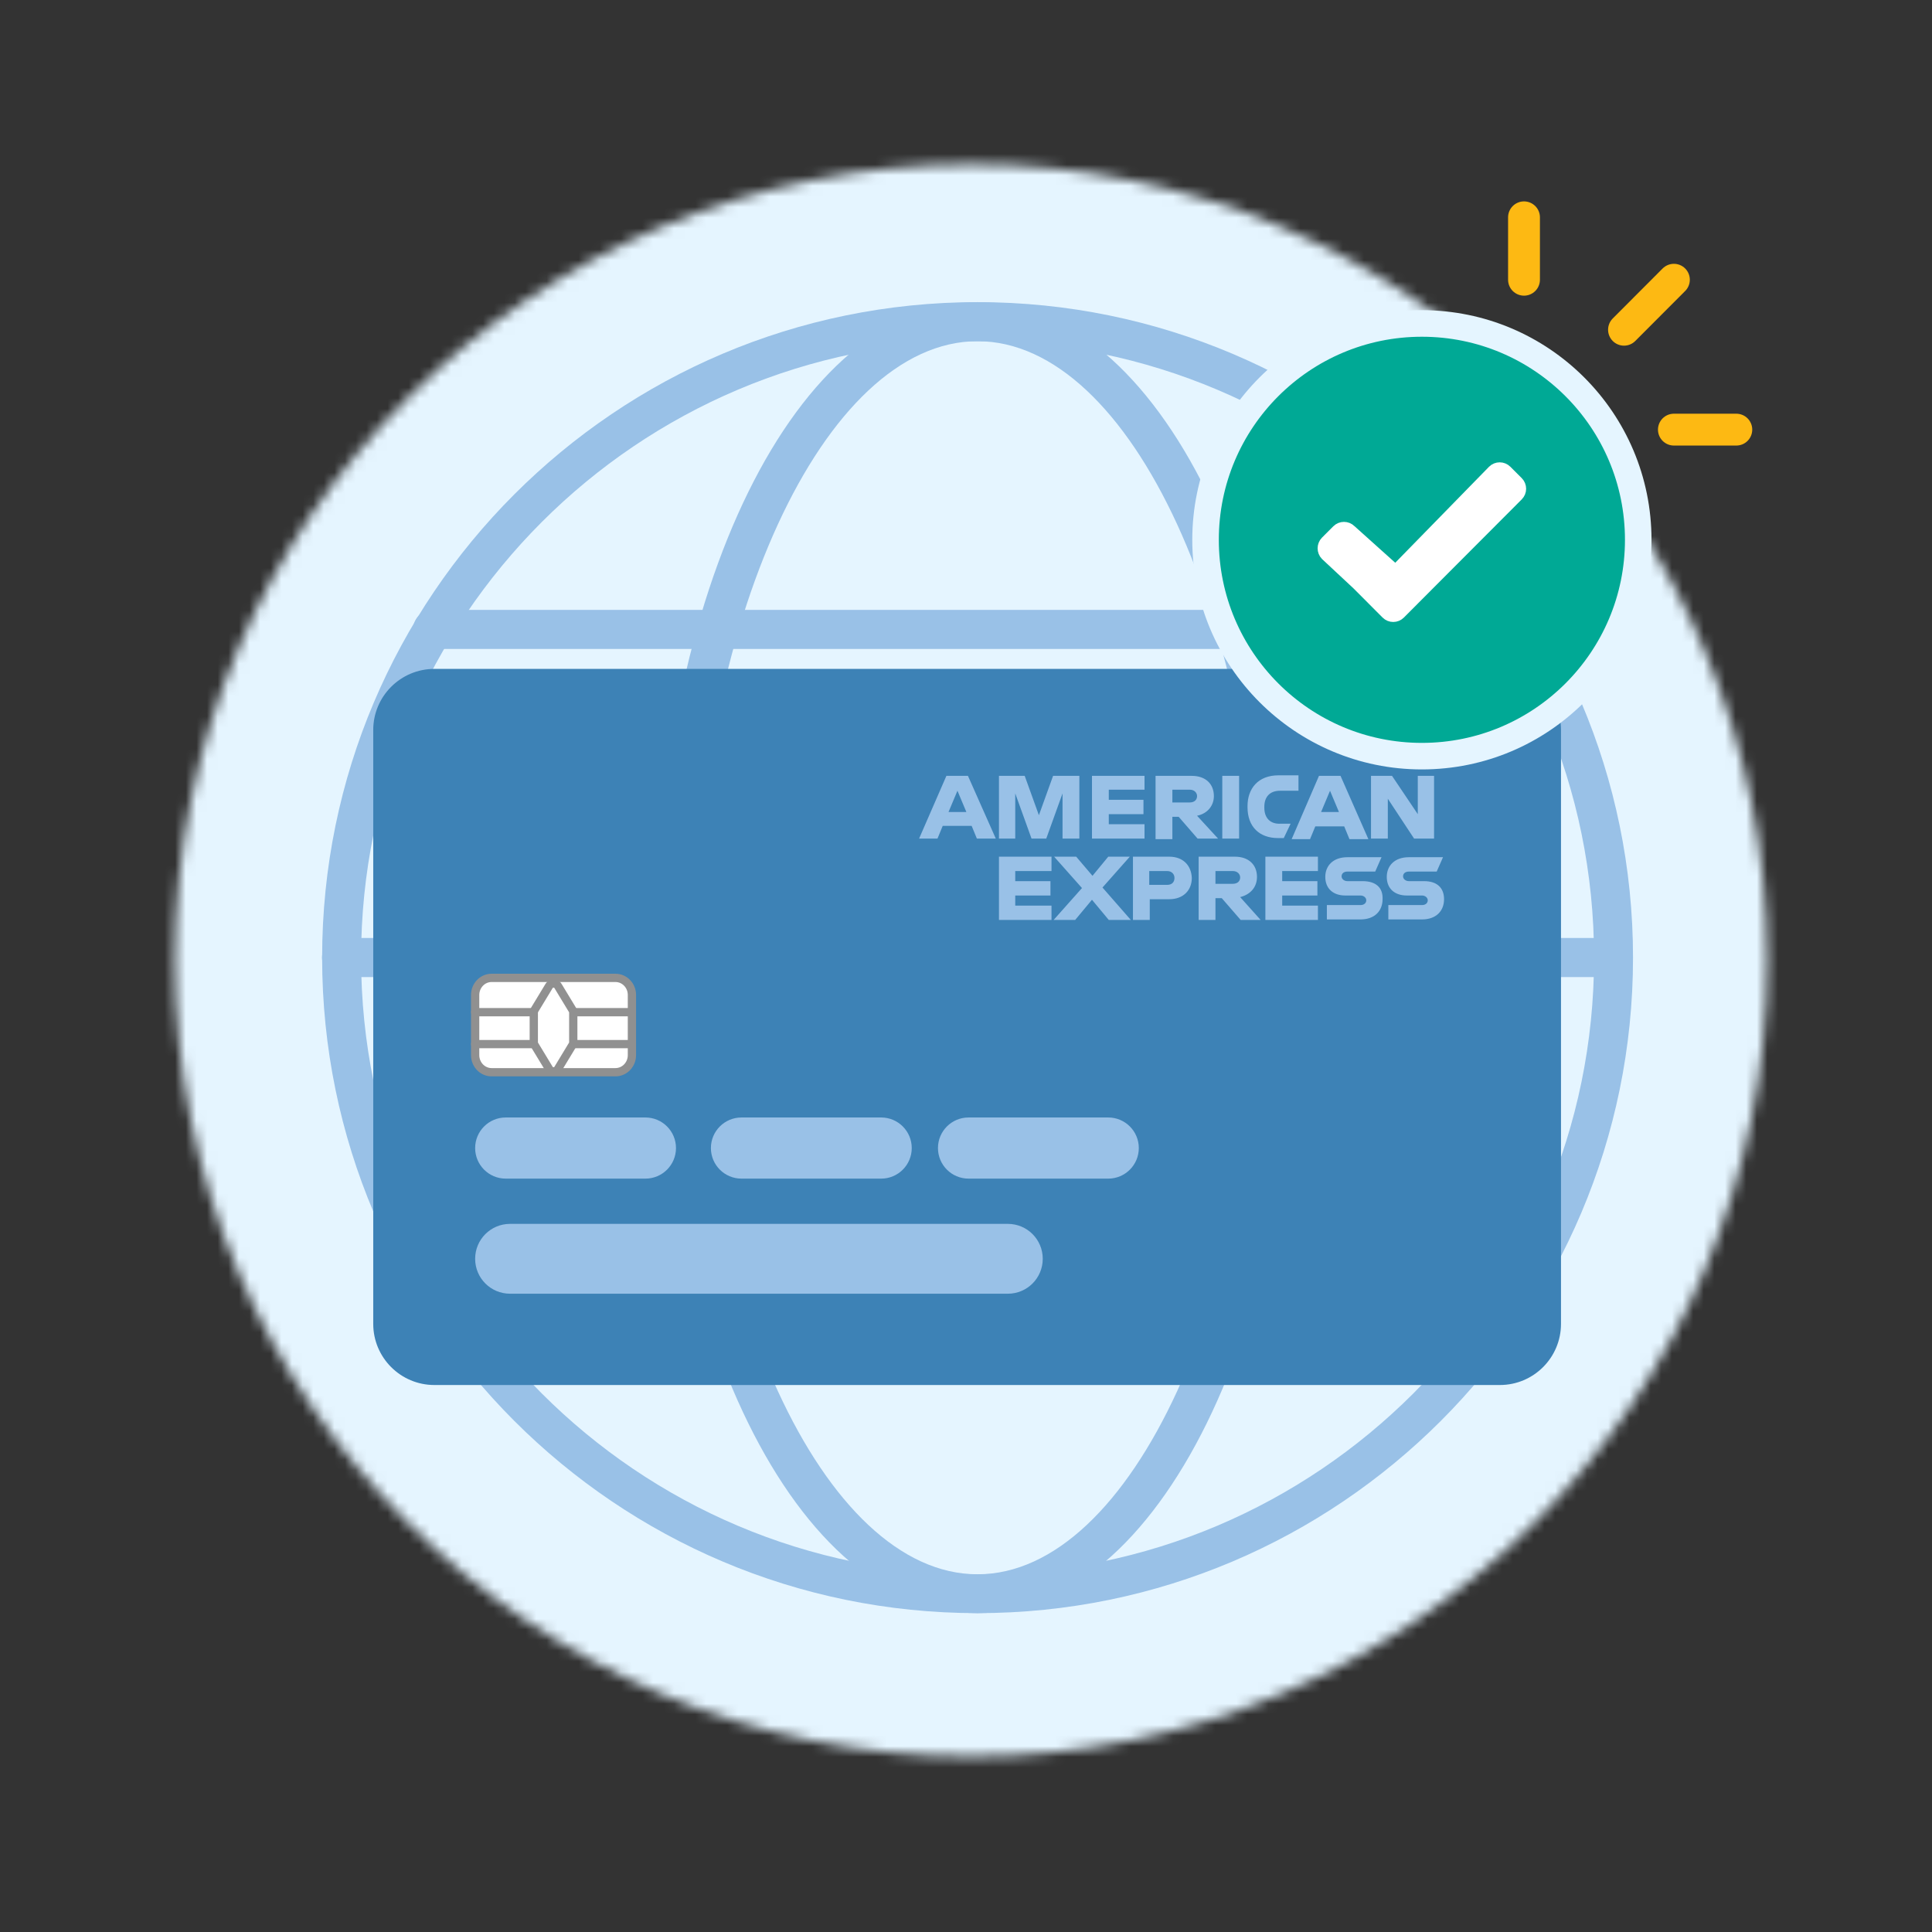 <svg width="182" height="182" viewBox="0 0 182 182" fill="none" xmlns="http://www.w3.org/2000/svg">
<rect x="0" y="0" width="182" height="182" fill="#333333" stroke="none"/>
<mask id="mask0_2225_3311" style="mask-type:luminance" maskUnits="userSpaceOnUse" x="0" y="0" width="181" height="181">
<path d="M180.976 0.972H0.977V180.972H180.976V0.972Z" fill="white"/>
</mask>
<g mask="url(#mask0_2225_3311)">
<mask id="mask1_2225_3311" style="mask-type:luminance" maskUnits="userSpaceOnUse" x="16" y="15" width="151" height="151">
<path d="M16.477 90.472C16.477 131.892 50.057 165.472 91.477 165.472C132.896 165.472 166.476 131.892 166.476 90.472C166.476 49.052 132.896 15.472 91.477 15.472C50.057 15.472 16.477 49.052 16.477 90.472Z" fill="white"/>
</mask>
<g mask="url(#mask1_2225_3311)">
<path d="M208.617 8.472H-30.383V179.472H208.617V8.472Z" fill="#E5F5FF"/>
<path d="M96.758 42.472H78.758C77.658 42.472 76.758 41.572 76.758 40.472C76.758 39.372 77.658 38.472 78.758 38.472H96.758C97.858 38.472 98.758 39.372 98.758 40.472C98.758 41.572 97.858 42.472 96.758 42.472Z" fill="#E5F5FF"/>
<path d="M104.758 40.472C104.758 41.572 103.858 42.472 102.758 42.472C101.658 42.472 100.758 41.572 100.758 40.472C100.758 39.372 101.658 38.472 102.758 38.472C103.858 38.472 104.758 39.372 104.758 40.472Z" fill="#E5F5FF"/>
<path d="M208.617 8.472H-30.383V179.472H208.617V8.472Z" fill="#E5F5FF"/>
<path d="M96.758 42.472H78.758C77.658 42.472 76.758 41.572 76.758 40.472C76.758 39.372 77.658 38.472 78.758 38.472H96.758C97.858 38.472 98.758 39.372 98.758 40.472C98.758 41.572 97.858 42.472 96.758 42.472Z" fill="#E5F5FF"/>
<path d="M104.758 40.472C104.758 41.572 103.858 42.472 102.758 42.472C101.658 42.472 100.758 41.572 100.758 40.472C100.758 39.372 101.658 38.472 102.758 38.472C103.858 38.472 104.758 39.372 104.758 40.472Z" fill="#E5F5FF"/>
<path d="M208.617 8.472H-30.383V179.472H208.617V8.472Z" fill="#E5F5FF"/>
</g>
<path d="M92.086 151.962C58.046 151.962 30.346 124.262 30.346 90.212C30.346 56.162 58.046 28.462 92.086 28.462C126.126 28.462 153.835 56.162 153.835 90.212C153.835 124.262 126.135 151.962 92.086 151.962ZM92.086 32.142C60.066 32.142 34.016 58.192 34.016 90.222C34.016 122.252 60.066 148.302 92.086 148.302C124.105 148.302 150.165 122.252 150.165 90.222C150.165 58.192 124.116 32.142 92.086 32.142Z" fill="#99C1E7"/>
<path d="M92.085 151.962C75.035 151.962 61.685 124.842 61.685 90.212C61.685 55.582 75.035 28.462 92.085 28.462C109.135 28.462 122.485 55.582 122.485 90.212C122.485 124.842 109.135 151.962 92.085 151.962ZM92.085 32.142C77.596 32.142 65.356 58.742 65.356 90.222C65.356 121.702 77.596 148.302 92.085 148.302C106.575 148.302 118.815 121.702 118.815 90.222C118.815 58.742 106.575 32.142 92.085 32.142Z" fill="#99C1E7"/>
<path d="M151.986 92.042H32.176C31.166 92.042 30.336 91.222 30.336 90.202C30.336 89.182 31.156 88.362 32.176 88.362H151.986C152.996 88.362 153.826 89.182 153.826 90.202C153.826 91.222 153.006 92.042 151.986 92.042Z" fill="#99C1E7"/>
<path d="M143.396 61.132H40.756C39.746 61.132 38.916 60.312 38.916 59.292C38.916 58.272 39.736 57.452 40.756 57.452H143.396C144.406 57.452 145.236 58.272 145.236 59.292C145.236 60.312 144.416 61.132 143.396 61.132Z" fill="#99C1E7"/>
<path d="M145.197 119.732H38.957C37.947 119.732 37.117 118.912 37.117 117.892C37.117 116.872 37.937 116.052 38.957 116.052H145.197C146.207 116.052 147.037 116.872 147.037 117.892C147.037 118.912 146.217 119.732 145.197 119.732Z" fill="#99C1E7"/>
<path d="M141.29 63.012H40.92C37.739 63.012 35.16 65.591 35.16 68.772V124.712C35.16 127.893 37.739 130.472 40.92 130.472H141.29C144.471 130.472 147.05 127.893 147.05 124.712V68.772C147.05 65.591 144.471 63.012 141.29 63.012Z" fill="#3D82B6"/>
<g clip-path="url(#clip0_2225_3311)">
<path d="M134.153 83.006H132.717C132.42 83.006 132.173 82.806 132.173 82.555C132.173 82.255 132.42 82.105 132.717 82.105H135.341L135.935 80.752H132.717C131.38 80.752 130.638 81.553 130.638 82.605C130.638 83.707 131.38 84.359 132.519 84.359H133.955C134.252 84.359 134.499 84.559 134.499 84.809C134.499 85.06 134.301 85.26 133.955 85.26H130.786V86.613H133.955C135.291 86.613 136.034 85.811 136.034 84.709C136.034 83.607 135.341 83.006 134.153 83.006ZM128.361 83.006H126.925C126.628 83.006 126.381 82.806 126.381 82.555C126.381 82.255 126.628 82.105 126.925 82.105H129.549L130.143 80.752H126.925C125.589 80.752 124.846 81.553 124.846 82.605C124.846 83.707 125.589 84.359 126.727 84.359H128.163C128.46 84.359 128.707 84.559 128.707 84.809C128.707 85.06 128.509 85.26 128.163 85.26H124.995V86.613H128.163C129.499 86.613 130.242 85.811 130.242 84.709C130.291 83.607 129.598 83.006 128.361 83.006ZM119.203 86.663H124.153V85.31H120.787V84.359H124.103V83.006H120.787V82.054H124.153V80.702H119.203V86.663ZM116.133 83.257H114.5V82.054H116.133C116.579 82.054 116.827 82.355 116.827 82.656C116.827 83.006 116.579 83.257 116.133 83.257ZM118.411 82.605C118.411 81.453 117.619 80.702 116.331 80.702H112.916V86.663H114.5V84.609H115.094L116.876 86.663H118.757L116.827 84.509C117.817 84.258 118.411 83.557 118.411 82.605ZM109.946 83.357H108.262V82.054H109.946C110.391 82.054 110.639 82.355 110.639 82.706C110.639 83.056 110.441 83.357 109.946 83.357ZM110.144 80.702H106.728V86.663H108.312V84.709H110.144C111.48 84.709 112.272 83.858 112.272 82.706C112.223 81.503 111.431 80.702 110.144 80.702ZM106.431 80.702H104.401L102.916 82.505L101.382 80.702H99.302L101.926 83.657L99.253 86.663H101.283L102.867 84.759L104.451 86.663H106.53L103.857 83.607L106.431 80.702ZM94.105 86.663H99.055V85.31H95.639V84.359H98.956V83.006H95.639V82.054H99.055V80.702H94.105V86.663ZM133.559 76.695L131.133 73.088H129.153V78.999H130.737V75.242L133.212 78.999H135.093V73.088H133.559V76.695ZM124.45 76.494L125.292 74.49L126.133 76.494H124.45ZM124.252 73.088L121.678 79.049H123.41L123.905 77.847H126.628L127.123 79.049H128.905L126.282 73.088H124.252ZM119.104 76.093V75.993C119.104 75.092 119.599 74.49 120.589 74.49H122.321V73.038H120.44C118.51 73.038 117.52 74.29 117.52 75.943V76.043C117.52 77.897 118.658 78.949 120.391 78.949H120.935L121.579 77.596H120.638C119.698 77.646 119.104 77.095 119.104 76.093ZM115.143 73.088V78.999H116.728V73.088H115.143ZM112.074 75.593H110.441V74.39H112.074C112.52 74.39 112.767 74.691 112.767 74.991C112.767 75.342 112.52 75.593 112.074 75.593ZM114.351 74.991C114.351 73.839 113.559 73.088 112.272 73.088H108.857V79.049H110.441V76.945H111.035L112.817 78.999H114.747L112.767 76.845C113.757 76.644 114.351 75.893 114.351 74.991ZM102.867 78.999H107.817V77.646H104.451V76.695H107.718V75.342H104.451V74.39H107.817V73.088H102.867V78.999ZM97.867 76.795L96.53 73.088H94.105V78.999H95.639V74.741L97.174 78.999H98.56L100.094 74.741V78.999H101.679V73.088H99.203L97.867 76.795ZM89.352 76.494L90.194 74.49L91.035 76.494H89.352ZM89.154 73.088L86.58 78.999H88.313L88.808 77.797H91.53L92.025 78.999H93.808L91.184 73.088H89.154Z" fill="#99C1E7"/>
</g>
<path d="M47.64 105.27H60.8C62.39 105.27 63.68 106.56 63.68 108.15C63.68 109.74 62.39 111.03 60.8 111.03H47.64C46.05 111.03 44.76 109.74 44.76 108.15C44.76 106.56 46.05 105.27 47.64 105.27Z" fill="#99C1E7"/>
<path d="M69.849 105.27H83.009C84.599 105.27 85.889 106.56 85.889 108.15C85.889 109.74 84.599 111.03 83.009 111.03H69.849C68.259 111.03 66.969 109.74 66.969 108.15C66.969 106.56 68.259 105.27 69.849 105.27Z" fill="#99C1E7"/>
<path d="M91.239 105.27H104.399C105.989 105.27 107.279 106.56 107.279 108.15C107.279 109.74 105.989 111.03 104.399 111.03H91.239C89.649 111.03 88.359 109.74 88.359 108.15C88.359 106.56 89.649 105.27 91.239 105.27Z" fill="#99C1E7"/>
<path d="M48.05 115.292H94.94C96.76 115.292 98.23 116.762 98.23 118.582C98.23 120.402 96.76 121.872 94.94 121.872H48.05C46.23 121.872 44.76 120.402 44.76 118.582C44.76 116.762 46.23 115.292 48.05 115.292Z" fill="#99C1E7"/>
<path d="M46.319 92.119H57.98C58.84 92.119 59.529 92.847 59.529 93.73V99.386C59.529 100.28 58.83 100.997 57.98 100.997H46.319C45.459 100.997 44.77 100.269 44.77 99.386V93.73C44.77 92.836 45.469 92.119 46.319 92.119Z" fill="white"/>
<path d="M57.98 92.119H46.31C45.454 92.119 44.76 92.84 44.76 93.73V99.396C44.76 100.286 45.454 101.007 46.31 101.007H57.98C58.836 101.007 59.53 100.286 59.53 99.396V93.73C59.53 92.84 58.836 92.119 57.98 92.119Z" stroke="#909090" stroke-width="0.78" stroke-linecap="round" stroke-linejoin="round"/>
<path d="M52.549 100.716L54.003 98.315V95.258L52.549 92.857C52.435 92.67 52.169 92.597 51.942 92.69C51.853 92.722 51.79 92.784 51.739 92.857L50.285 95.258V98.315L51.739 100.716C51.853 100.903 52.119 100.976 52.346 100.883C52.435 100.851 52.511 100.789 52.549 100.716Z" stroke="#909090" stroke-width="0.78" stroke-linecap="round" stroke-linejoin="round"/>
<path d="M44.76 95.352H50.286" stroke="#909090" stroke-width="0.78" stroke-linecap="round" stroke-linejoin="round"/>
<path d="M44.76 98.357H50.286" stroke="#909090" stroke-width="0.78" stroke-linecap="round" stroke-linejoin="round"/>
<path d="M54.09 95.352H59.53" stroke="#909090" stroke-width="0.78" stroke-linecap="round" stroke-linejoin="round"/>
<path d="M54.09 98.357H59.53" stroke="#909090" stroke-width="0.78" stroke-linecap="round" stroke-linejoin="round"/>
<path d="M133.946 71.232C145.202 71.232 154.326 62.107 154.326 50.852C154.326 39.596 145.202 30.472 133.946 30.472C122.691 30.472 113.566 39.596 113.566 50.852C113.566 62.107 122.691 71.232 133.946 71.232Z" fill="#00A995" stroke="#E5F5FF" stroke-width="2.5" stroke-miterlimit="10"/>
<path d="M142.996 46.692L134.616 55.092L131.896 57.822C131.536 58.182 130.956 58.182 130.596 57.822L127.876 55.092L124.886 52.302C124.536 51.942 124.536 51.362 124.886 51.002L125.956 49.932C126.316 49.572 126.896 49.572 127.256 49.932L131.166 53.442C131.316 53.592 131.566 53.592 131.716 53.442L140.626 44.322C140.986 43.962 141.566 43.962 141.926 44.322L142.996 45.392C143.356 45.752 143.356 46.332 142.996 46.692Z" fill="white" stroke="white" stroke-miterlimit="10"/>
<path d="M152.986 31.062L157.686 26.352" stroke="#FDB913" stroke-width="3" stroke-linecap="round" stroke-linejoin="round"/>
<path d="M143.566 26.352V20.472" stroke="#FDB913" stroke-width="3" stroke-linecap="round" stroke-linejoin="round"/>
<path d="M163.566 40.472H157.686" stroke="#FDB913" stroke-width="3" stroke-linecap="round" stroke-linejoin="round"/>
</g>
<defs>
<clipPath id="clip0_2225_3311">
<rect width="60" height="17" fill="white" transform="translate(81.094 71.795)"/>
</clipPath>
</defs>
</svg>
